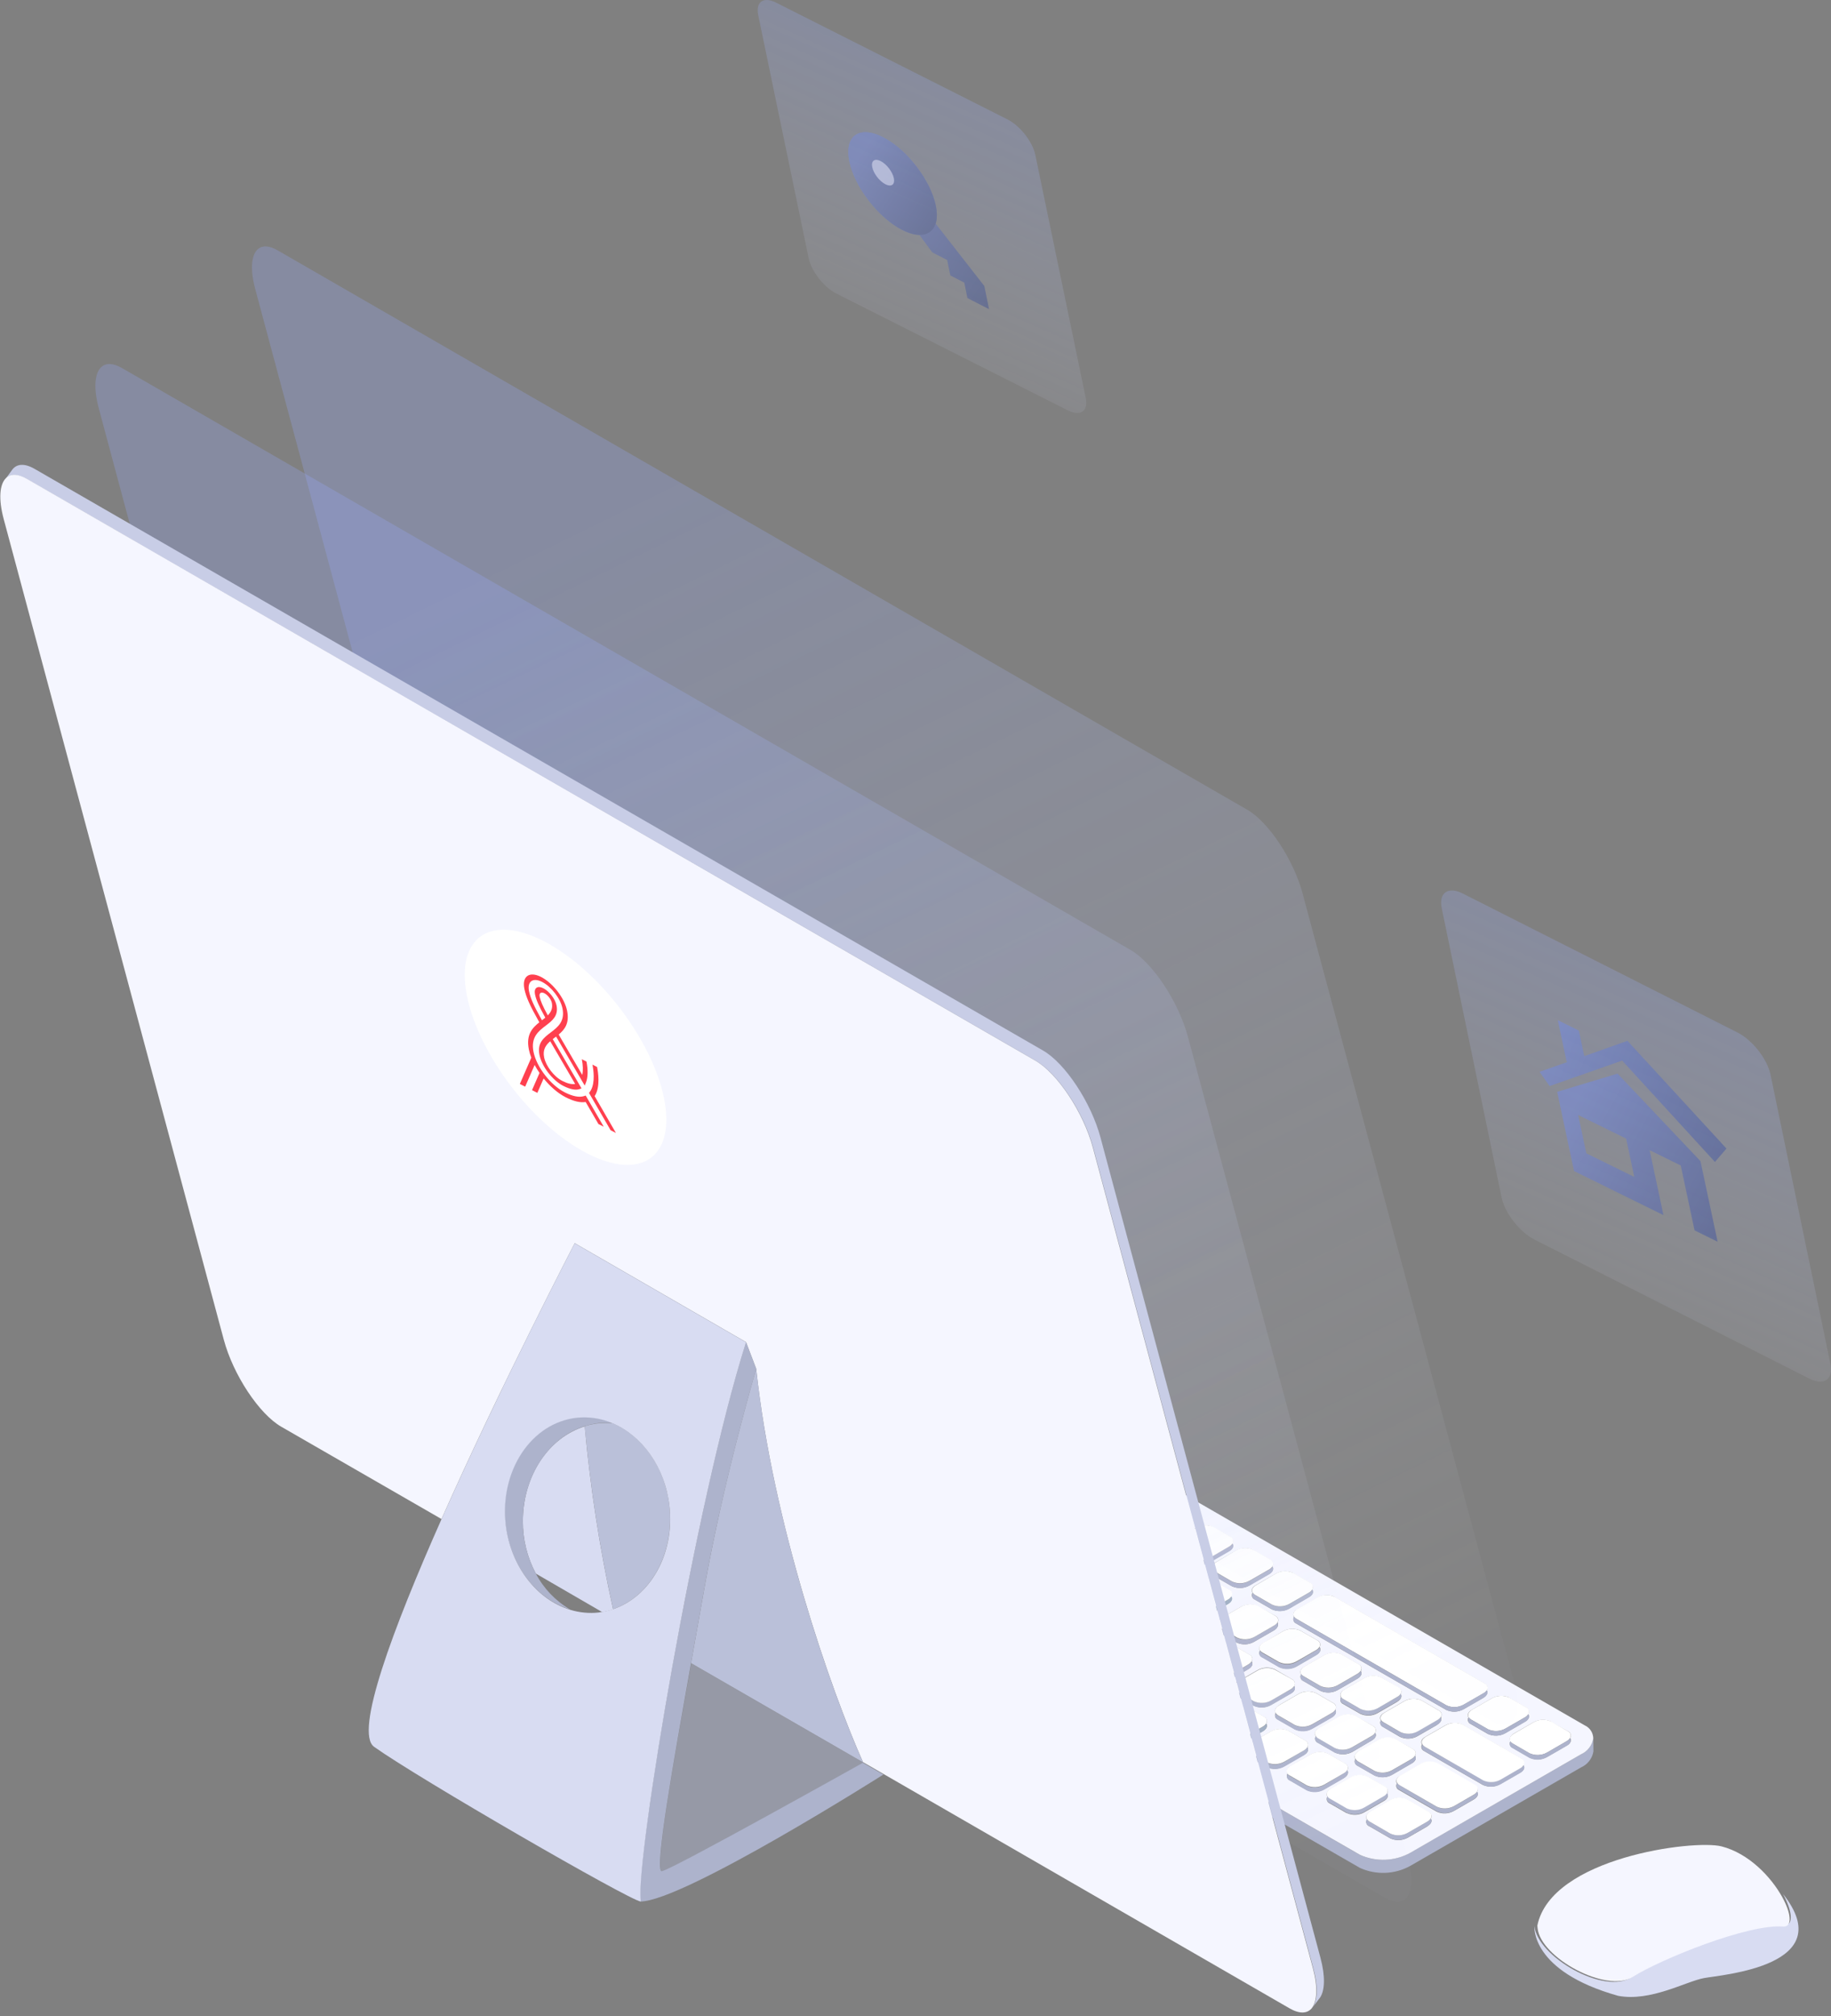 <?xml version="1.0" encoding="UTF-8"?>
<svg width="327px" height="360px" viewBox="0 0 327 360" version="1.1" xmlns="http://www.w3.org/2000/svg" xmlns:xlink="http://www.w3.org/1999/xlink">
    <rect x="0" y="0" width="327" height="360" fill="#808080" stroke="none"/>
    <!-- Generator: Sketch 56.2 (81672) - https://sketch.com -->
    <title>illustra-mac</title>
    <desc>Created with Sketch.</desc>
    <defs>
        <linearGradient x1="44.935%" y1="11.831%" x2="81.276%" y2="100%" id="linearGradient-1">
            <stop stop-color="#98ADFF" offset="0%"></stop>
            <stop stop-color="#F5F6FF" stop-opacity="0.1" offset="100%"></stop>
        </linearGradient>
        <linearGradient x1="44.935%" y1="11.831%" x2="81.273%" y2="100%" id="linearGradient-2">
            <stop stop-color="#98ADFF" offset="0%"></stop>
            <stop stop-color="#F5F6FF" stop-opacity="0.1" offset="100%"></stop>
        </linearGradient>
        <linearGradient x1="45.643%" y1="11.831%" x2="76.905%" y2="100%" id="linearGradient-3">
            <stop stop-color="#98ADFF" offset="0%"></stop>
            <stop stop-color="#F5F6FF" stop-opacity="0.1" offset="100%"></stop>
        </linearGradient>
        <linearGradient x1="-56.52%" y1="85.197%" x2="100%" y2="38.307%" id="linearGradient-4">
            <stop stop-color="#172C7D" offset="0%"></stop>
            <stop stop-color="#6D8AFC" offset="100%"></stop>
        </linearGradient>
        <linearGradient x1="-47.028%" y1="111.218%" x2="95.545%" y2="29.662%" id="linearGradient-5">
            <stop stop-color="#172C7D" offset="0%"></stop>
            <stop stop-color="#6D8AFC" offset="100%"></stop>
        </linearGradient>
        <linearGradient x1="45.623%" y1="11.831%" x2="77.03%" y2="100%" id="linearGradient-6">
            <stop stop-color="#98ADFF" offset="0%"></stop>
            <stop stop-color="#F5F6FF" stop-opacity="0.1" offset="100%"></stop>
        </linearGradient>
        <linearGradient x1="-17.383%" y1="111.218%" x2="81.629%" y2="29.662%" id="linearGradient-7">
            <stop stop-color="#172C7D" offset="0%"></stop>
            <stop stop-color="#6D8AFC" offset="100%"></stop>
        </linearGradient>
        <linearGradient x1="-29.184%" y1="111.218%" x2="87.169%" y2="29.662%" id="linearGradient-8">
            <stop stop-color="#172C7D" offset="0%"></stop>
            <stop stop-color="#6D8AFC" offset="100%"></stop>
        </linearGradient>
    </defs>
    <g id="Layout" stroke="none" stroke-width="1" fill="none" fill-rule="evenodd">
        <g id="lp-direito-imobiliario" transform="translate(-327, -3214)">
            <g id="illustra-mac" transform="translate(490.5, 3394) scale(-1, 1) translate(-490.5, -3394) translate(327, 3214)">
                <g id="Group-67" transform="translate(101.322, 300.113) scale(-1, 1) translate(-101.322, -300.113) translate(42.322, 264.113)" fill-rule="nonzero">
                    <path d="M117.867,46.267 L117.867,46.267 C117.67,47.528 116.847,48.604 115.68,49.124 L85.165,66.707 C82.397,68.237 79.07,68.374 76.185,67.078 L1.526,24.028 C0.705,23.633 0.133,22.856 -1.70530257e-13,21.954 L-1.70530257e-13,21.954 L-1.70530257e-13,24.125 L-1.70530257e-13,24.125 C0.065,25.096 0.656,25.954 1.54,26.364 L76.212,69.413 C79.097,70.709 82.425,70.572 85.192,69.042 L115.708,51.446 C116.873,50.923 117.695,49.849 117.894,48.589 L117.894,48.589 L117.867,46.267 Z" id="Path" fill="#ADB3CC"></path>
                    <path d="M1.526,24.028 L76.212,67.078 C79.097,68.374 82.425,68.237 85.192,66.707 L115.68,49.124 C116.843,48.607 117.665,47.537 117.867,46.281 C117.849,45.27 117.249,44.361 116.326,43.946 L41.668,0.883 C38.783,-0.413 35.456,-0.276 32.688,1.254 L2.173,18.905 C0.903,19.426 0.053,20.639 -7.38964445e-13,22.009 C0.15,22.89 0.719,23.643 1.526,24.028 Z M33.843,26.995 L30.831,25.251 C30.605,25.158 30.43,24.971 30.354,24.738 C30.277,24.506 30.306,24.252 30.433,24.042 C30.144,23.603 30.364,23.039 31.052,22.669 L34.572,20.649 C35.522,20.125 36.664,20.079 37.652,20.526 L40.692,22.27 C40.914,22.364 41.086,22.549 41.162,22.778 C41.238,23.006 41.212,23.257 41.09,23.465 C41.379,23.919 41.173,24.482 40.471,24.839 L36.965,26.858 C36.005,27.396 34.846,27.447 33.843,26.995 L33.843,26.995 Z M44.652,42.792 L41.627,41.034 C41.398,40.947 41.221,40.763 41.141,40.533 C41.061,40.302 41.088,40.048 41.214,39.839 C40.925,39.399 41.145,38.822 41.847,38.465 L45.353,36.446 C46.301,35.915 47.446,35.869 48.434,36.322 L51.473,38.067 C51.699,38.157 51.873,38.341 51.95,38.572 C52.027,38.802 51.998,39.055 51.872,39.262 C52.174,39.715 51.954,40.278 51.253,40.636 L47.746,42.668 C46.792,43.193 45.646,43.239 44.652,42.792 L44.652,42.792 Z M60.797,27.023 L57.276,29.042 C56.331,29.578 55.185,29.629 54.196,29.18 L51.157,27.421 C50.931,27.331 50.756,27.147 50.679,26.916 C50.602,26.686 50.631,26.433 50.758,26.226 C50.469,25.773 50.675,25.21 51.377,24.853 L54.883,22.833 C55.834,22.298 56.983,22.247 57.978,22.696 L61.085,24.399 C61.311,24.489 61.486,24.674 61.563,24.904 C61.64,25.135 61.611,25.387 61.484,25.594 C61.704,26.061 61.484,26.625 60.797,27.023 Z M68.374,31.391 L64.867,33.424 C63.913,33.949 62.766,33.995 61.773,33.548 L58.734,31.789 C58.508,31.7 58.333,31.515 58.257,31.284 C58.18,31.054 58.208,30.802 58.335,30.594 C58.046,30.155 58.266,29.592 58.968,29.221 L62.461,27.147 C63.41,26.622 64.552,26.576 65.541,27.023 L68.58,28.767 C68.806,28.857 68.981,29.042 69.057,29.272 C69.134,29.503 69.106,29.755 68.979,29.963 C69.336,30.43 69.075,30.993 68.374,31.391 L68.374,31.391 Z M75.717,35.636 L72.211,37.655 C71.263,38.184 70.121,38.235 69.13,37.792 L66.091,36.034 C65.865,35.944 65.691,35.759 65.614,35.529 C65.537,35.299 65.566,35.046 65.692,34.839 C65.39,34.386 65.61,33.822 66.311,33.465 L69.818,31.446 C70.768,30.91 71.918,30.859 72.912,31.309 L75.951,33.067 C76.177,33.157 76.352,33.342 76.428,33.572 C76.505,33.802 76.477,34.055 76.35,34.262 C76.639,34.66 76.419,35.237 75.717,35.636 Z M82.841,39.756 L79.334,41.776 C78.386,42.307 77.241,42.353 76.254,41.899 L73.214,40.155 C72.985,40.069 72.807,39.884 72.73,39.652 C72.652,39.42 72.684,39.166 72.816,38.96 C72.513,38.506 72.733,37.943 73.435,37.586 L76.941,35.553 C77.891,35.029 79.033,34.983 80.022,35.43 L83.061,37.188 C83.287,37.278 83.461,37.462 83.538,37.693 C83.615,37.923 83.586,38.176 83.46,38.383 C83.762,38.767 83.542,39.331 82.841,39.743 L82.841,39.756 Z M89.964,43.877 L86.457,45.896 C85.503,46.421 84.357,46.467 83.363,46.02 L80.338,44.248 C80.115,44.155 79.944,43.97 79.868,43.741 C79.791,43.512 79.817,43.261 79.939,43.053 C79.65,42.6 79.857,42.037 80.558,41.679 L84.065,39.647 C85.032,39.099 86.203,39.048 87.214,39.509 L90.253,41.267 C90.479,41.357 90.653,41.542 90.73,41.772 C90.807,42.003 90.778,42.255 90.652,42.462 C90.872,42.875 90.666,43.438 89.964,43.85 L89.964,43.877 Z M75.992,48.589 L79.513,46.57 C80.463,46.045 81.604,45.999 82.593,46.446 L85.632,48.19 C85.855,48.284 86.026,48.469 86.103,48.698 C86.179,48.927 86.153,49.177 86.031,49.385 C86.32,49.839 86.114,50.402 85.412,50.759 L81.906,52.792 C80.951,53.317 79.805,53.363 78.811,52.916 L75.772,51.171 C75.546,51.078 75.371,50.891 75.295,50.658 C75.218,50.426 75.247,50.172 75.374,49.962 C75.085,49.537 75.305,48.973 75.992,48.561 L75.992,48.589 Z M68.883,44.468 L72.389,42.449 C73.339,41.924 74.481,41.878 75.47,42.325 L78.509,44.07 C78.736,44.163 78.91,44.35 78.987,44.582 C79.063,44.815 79.035,45.069 78.908,45.278 C79.21,45.718 78.99,46.281 78.289,46.652 L74.837,48.699 C73.887,49.223 72.746,49.269 71.757,48.822 L68.718,47.078 C68.488,46.992 68.31,46.807 68.233,46.575 C68.156,46.343 68.187,46.089 68.319,45.883 C67.961,45.429 68.181,44.866 68.883,44.454 L68.883,44.468 Z M61.759,40.347 L65.266,38.314 C66.221,37.789 67.367,37.744 68.36,38.19 L71.399,39.949 C71.625,40.039 71.8,40.223 71.877,40.454 C71.953,40.684 71.925,40.937 71.798,41.144 C72.087,41.583 71.798,42.146 71.179,42.517 L67.659,44.537 C66.709,45.061 65.567,45.107 64.578,44.66 L61.539,42.916 C61.313,42.826 61.139,42.641 61.062,42.411 C60.985,42.18 61.014,41.928 61.14,41.721 C60.852,41.322 61.085,40.759 61.759,40.361 L61.759,40.347 Z M54.416,36.103 L57.923,34.083 C58.87,33.554 60.012,33.503 61.003,33.946 L64.042,35.704 C64.268,35.794 64.443,35.979 64.519,36.209 C64.596,36.44 64.568,36.692 64.441,36.899 C64.743,37.353 64.523,37.916 63.822,38.273 L60.315,40.292 C59.365,40.828 58.216,40.879 57.221,40.429 L54.196,38.671 C53.968,38.584 53.79,38.401 53.71,38.17 C53.63,37.939 53.657,37.685 53.783,37.476 C53.494,37.092 53.714,36.515 54.416,36.116 L54.416,36.103 Z M53.426,29.578 L56.465,31.336 C56.691,31.426 56.865,31.611 56.942,31.841 C57.019,32.071 56.99,32.324 56.864,32.531 C57.152,32.971 56.946,33.534 56.245,33.905 L52.738,35.924 C51.785,36.455 50.636,36.501 49.644,36.048 L46.605,34.303 C46.379,34.213 46.204,34.028 46.127,33.798 C46.051,33.568 46.079,33.315 46.206,33.108 C45.917,32.655 46.123,32.092 46.825,31.734 L50.332,29.702 C51.288,29.181 52.434,29.14 53.426,29.592 L53.426,29.578 Z M52.243,47.146 L49.204,45.402 C48.978,45.312 48.803,45.127 48.727,44.897 C48.65,44.667 48.678,44.414 48.805,44.207 C48.503,43.754 48.723,43.19 49.424,42.833 L52.931,40.814 C53.885,40.289 55.031,40.243 56.025,40.69 L59.05,42.435 C59.278,42.522 59.456,42.706 59.536,42.936 C59.615,43.167 59.589,43.421 59.463,43.63 C59.751,44.083 59.531,44.646 58.83,45.004 L55.323,47.023 C54.376,47.552 53.234,47.603 52.243,47.16 L52.243,47.146 Z M59.586,51.391 L56.547,49.633 C56.322,49.543 56.147,49.358 56.07,49.128 C55.993,48.897 56.022,48.645 56.149,48.438 C55.86,47.998 56.08,47.421 56.767,47.064 L60.288,45.045 C61.235,44.516 62.377,44.465 63.368,44.907 L66.407,46.666 C66.633,46.756 66.808,46.94 66.885,47.171 C66.962,47.401 66.933,47.654 66.806,47.861 C67.095,48.314 66.889,48.877 66.187,49.234 L62.681,51.254 C61.732,51.794 60.583,51.85 59.586,51.405 L59.586,51.391 Z M66.71,55.512 L63.671,53.754 C63.445,53.664 63.27,53.479 63.193,53.249 C63.117,53.018 63.145,52.766 63.272,52.559 C62.983,52.105 63.189,51.542 63.891,51.185 L67.397,49.166 C68.348,48.63 69.497,48.579 70.492,49.028 L73.531,50.787 C73.757,50.876 73.931,51.061 74.008,51.292 C74.085,51.522 74.056,51.774 73.93,51.982 C74.218,52.421 73.998,52.998 73.297,53.355 L69.79,55.374 C68.845,55.91 67.7,55.961 66.71,55.512 L66.71,55.512 Z M73.833,59.633 L70.794,57.888 C70.565,57.802 70.387,57.618 70.309,57.386 C70.232,57.154 70.264,56.899 70.395,56.693 C70.093,56.24 70.313,55.677 71.014,55.319 L74.521,53.287 C75.471,52.762 76.613,52.716 77.601,53.163 L80.64,54.921 C80.866,55.011 81.041,55.196 81.118,55.426 C81.195,55.656 81.166,55.909 81.039,56.116 C81.342,56.556 81.122,57.133 80.42,57.49 L76.914,59.509 C75.961,60.031 74.816,60.067 73.833,59.605 L73.833,59.633 Z M88.231,61.995 L84.725,64.015 C83.77,64.539 82.624,64.585 81.631,64.138 L77.835,61.954 C77.609,61.864 77.435,61.679 77.358,61.449 C77.281,61.219 77.31,60.966 77.436,60.759 C77.148,60.306 77.368,59.743 78.055,59.385 L81.576,57.352 C82.525,56.828 83.667,56.782 84.656,57.229 L88.451,59.427 C88.677,59.517 88.852,59.701 88.929,59.932 C89.006,60.162 88.977,60.414 88.85,60.622 C89.153,60.993 88.933,61.556 88.231,61.968 L88.231,61.995 Z M96.483,57.215 L92.976,59.234 C92.023,59.766 90.874,59.812 89.882,59.358 L83.198,55.512 C82.972,55.422 82.798,55.237 82.721,55.007 C82.644,54.776 82.673,54.524 82.799,54.317 C82.511,53.863 82.717,53.3 83.418,52.943 L86.925,50.91 C87.88,50.385 89.026,50.34 90.019,50.787 L96.703,54.646 C96.928,54.736 97.103,54.921 97.18,55.151 C97.257,55.382 97.228,55.634 97.101,55.841 C97.431,56.212 97.225,56.776 96.524,57.188 L96.483,57.215 Z M104.734,52.435 L101.227,54.454 C100.279,54.983 99.137,55.034 98.146,54.591 L87.681,48.548 C87.456,48.458 87.281,48.273 87.204,48.043 C87.127,47.812 87.156,47.56 87.283,47.353 C86.994,46.913 87.2,46.35 87.901,45.979 L91.408,43.96 C92.363,43.435 93.509,43.389 94.502,43.836 L104.954,49.866 C105.183,49.952 105.361,50.137 105.438,50.369 C105.516,50.601 105.484,50.855 105.352,51.061 C105.724,51.432 105.504,52.009 104.802,52.407 L104.734,52.435 Z M110.234,43.287 L113.342,45.004 C113.568,45.094 113.743,45.278 113.82,45.509 C113.896,45.739 113.868,45.991 113.741,46.199 C114.03,46.638 113.824,47.215 113.122,47.572 L109.615,49.592 C108.665,50.127 107.516,50.178 106.521,49.729 L103.482,47.971 C103.256,47.881 103.082,47.696 103.005,47.466 C102.928,47.235 102.957,46.983 103.083,46.776 C102.795,46.322 103.083,45.759 103.702,45.402 L107.223,43.383 C108.163,42.861 109.296,42.815 110.276,43.259 L110.234,43.287 Z M102.808,39.015 L105.847,40.759 C106.073,40.849 106.248,41.034 106.325,41.264 C106.402,41.494 106.373,41.747 106.246,41.954 C106.549,42.407 106.329,42.971 105.627,43.328 L102.121,45.361 C101.171,45.885 100.029,45.931 99.04,45.484 L96.001,43.726 C95.773,43.639 95.595,43.456 95.515,43.225 C95.436,42.994 95.463,42.74 95.589,42.531 C95.3,42.092 95.52,41.528 96.221,41.157 L99.728,39.138 C100.684,38.591 101.845,38.535 102.85,38.987 L102.808,39.015 Z M71.606,21.007 L98.422,36.487 C98.65,36.574 98.828,36.758 98.907,36.988 C98.987,37.219 98.96,37.473 98.834,37.682 C99.123,38.122 98.834,38.685 98.201,39.056 L94.695,41.075 C93.745,41.6 92.603,41.645 91.614,41.199 L64.826,25.773 C64.6,25.683 64.425,25.498 64.349,25.268 C64.272,25.038 64.301,24.785 64.427,24.578 C64.138,24.138 64.345,23.561 65.046,23.204 L68.553,21.185 C69.495,20.636 70.64,20.559 71.647,20.979 L71.606,21.007 Z M64.221,16.762 L67.26,18.507 C67.489,18.592 67.667,18.777 67.745,19.009 C67.822,19.241 67.791,19.495 67.659,19.702 C67.961,20.155 67.741,20.718 67.04,21.075 L63.533,23.108 C62.584,23.633 61.442,23.679 60.453,23.232 L57.414,21.487 C57.187,21.394 57.013,21.207 56.936,20.975 C56.859,20.742 56.888,20.488 57.015,20.278 C56.712,19.839 56.932,19.276 57.634,18.905 L61.14,16.886 C62.097,16.338 63.257,16.282 64.262,16.735 L64.221,16.762 Z M57.111,12.641 L60.15,14.386 C60.377,14.479 60.551,14.666 60.628,14.898 C60.705,15.131 60.676,15.385 60.549,15.594 C60.838,16.034 60.618,16.597 59.93,16.968 L56.41,18.987 C55.46,19.512 54.318,19.558 53.329,19.111 L50.29,17.366 C50.068,17.273 49.896,17.088 49.82,16.859 C49.744,16.63 49.77,16.38 49.891,16.171 C49.603,15.718 49.809,15.155 50.51,14.798 L54.017,12.779 C54.978,12.231 56.143,12.175 57.152,12.627 L57.111,12.641 Z M43.359,10.691 L46.866,8.658 C47.816,8.133 48.958,8.087 49.946,8.534 L52.986,10.292 C53.211,10.382 53.386,10.567 53.463,10.797 C53.54,11.028 53.511,11.28 53.384,11.487 C53.673,11.927 53.467,12.49 52.766,12.861 L49.259,14.88 C48.304,15.405 47.158,15.451 46.165,15.004 L43.208,13.287 C42.982,13.197 42.808,13.012 42.731,12.782 C42.654,12.551 42.683,12.299 42.809,12.092 C42.521,11.638 42.741,11.075 43.442,10.663 L43.359,10.691 Z M43.139,20.114 L46.646,18.094 C47.596,17.57 48.738,17.524 49.726,17.971 L52.766,19.715 C52.995,19.801 53.173,19.986 53.25,20.218 C53.328,20.45 53.296,20.704 53.164,20.91 C53.467,21.364 53.247,21.927 52.546,22.284 L49.121,24.399 C48.172,24.924 47.03,24.97 46.041,24.523 L43.002,22.778 C42.775,22.685 42.601,22.498 42.524,22.266 C42.447,22.033 42.476,21.779 42.603,21.57 C42.3,21.075 42.521,20.512 43.208,20.1 L43.139,20.114 Z M45.12,24.866 L48.159,26.625 C48.385,26.714 48.559,26.899 48.636,27.13 C48.713,27.36 48.684,27.612 48.558,27.82 C48.86,28.259 48.64,28.822 47.939,29.193 L44.583,31.267 C43.634,31.792 42.492,31.838 41.503,31.391 L38.464,29.647 C38.235,29.561 38.056,29.376 37.979,29.144 C37.902,28.912 37.933,28.658 38.065,28.452 C37.762,27.998 37.982,27.435 38.684,27.078 L42.19,25.045 C43.111,24.521 44.222,24.45 45.202,24.853 L45.12,24.866 Z M24.492,9.331 L27.999,7.312 C28.953,6.787 30.099,6.741 31.093,7.188 L41.544,13.218 C41.773,13.304 41.951,13.489 42.029,13.721 C42.106,13.953 42.075,14.207 41.943,14.413 C42.245,14.866 42.025,15.43 41.324,15.787 L37.817,17.806 C36.872,18.341 35.727,18.393 34.737,17.943 L24.272,11.899 C24.046,11.81 23.871,11.625 23.795,11.394 C23.718,11.164 23.746,10.912 23.873,10.704 C23.612,10.292 23.818,9.729 24.519,9.29 L24.492,9.331 Z M16.241,14.111 L19.761,12.092 C20.711,11.567 21.853,11.521 22.842,11.968 L32.468,17.463 C32.694,17.552 32.868,17.737 32.945,17.968 C33.022,18.198 32.993,18.45 32.867,18.658 C33.156,19.111 32.949,19.674 32.248,20.031 L28.741,22.05 C27.791,22.586 26.641,22.637 25.647,22.188 L16.021,16.693 C15.795,16.603 15.62,16.419 15.544,16.188 C15.467,15.958 15.495,15.706 15.622,15.498 C15.319,15.072 15.54,14.509 16.227,14.097 L16.241,14.111 Z" id="Shape" fill="#F5F6FF"></path>
                    <path d="M64.427,24.55 C64.529,24.704 64.666,24.831 64.826,24.921 L91.656,40.388 C92.645,40.837 93.79,40.786 94.736,40.251 L98.243,38.232 C98.501,38.099 98.719,37.9 98.875,37.655 C99.001,37.446 99.028,37.192 98.948,36.961 C98.869,36.73 98.691,36.547 98.463,36.46 L71.647,20.979 C70.651,20.538 69.506,20.589 68.553,21.116 L65.046,23.136 C64.345,23.534 64.138,24.111 64.427,24.55 Z" id="Path" fill="#FFFFFF"></path>
                    <path d="M103.056,46.831 C103.158,46.98 103.295,47.102 103.455,47.188 L106.494,48.946 C107.487,49.393 108.633,49.347 109.588,48.822 L113.095,46.789 C113.347,46.653 113.56,46.454 113.713,46.212 C113.847,46.008 113.882,45.755 113.811,45.521 C113.739,45.288 113.567,45.098 113.342,45.004 L110.303,43.245 C109.313,42.796 108.168,42.847 107.223,43.383 L103.716,45.416 C102.987,45.814 102.767,46.377 103.056,46.831 Z" id="Path" fill="#FFFFFF"></path>
                    <path d="M95.63,42.545 C95.737,42.698 95.878,42.825 96.042,42.916 L99.082,44.66 C100.07,45.107 101.212,45.061 102.162,44.537 L105.669,42.517 C105.925,42.38 106.138,42.176 106.288,41.927 C106.414,41.719 106.443,41.467 106.366,41.237 C106.289,41.006 106.115,40.822 105.889,40.732 L102.85,38.987 C101.861,38.54 100.719,38.586 99.769,39.111 L96.262,41.13 C95.561,41.542 95.341,42.105 95.63,42.545 Z" id="Path" fill="#FFFFFF"></path>
                    <path d="M98.215,38.232 L94.709,40.251 C93.763,40.786 92.618,40.837 91.628,40.388 L64.798,24.921 C64.638,24.831 64.501,24.704 64.4,24.55 C64.273,24.758 64.244,25.01 64.321,25.241 C64.398,25.471 64.573,25.656 64.798,25.745 L91.628,41.212 C92.617,41.659 93.759,41.613 94.709,41.089 L98.215,39.07 C98.917,38.658 99.137,38.094 98.848,37.696 C98.687,37.926 98.469,38.11 98.215,38.232 Z" id="Path" fill="#ADB3CC"></path>
                    <path d="M113.095,46.789 L109.588,48.822 C108.633,49.347 107.487,49.393 106.494,48.946 L103.455,47.188 C103.295,47.102 103.158,46.98 103.056,46.831 C102.929,47.038 102.9,47.29 102.977,47.521 C103.054,47.751 103.229,47.936 103.455,48.026 L106.494,49.784 C107.488,50.233 108.637,50.182 109.588,49.646 L113.095,47.627 C113.796,47.229 114.002,46.652 113.713,46.254 C113.554,46.48 113.342,46.664 113.095,46.789 L113.095,46.789 Z" id="Path" fill="#ADB3CC"></path>
                    <path d="M105.669,42.517 L102.162,44.537 C101.212,45.061 100.07,45.107 99.082,44.66 L96.042,42.916 C95.878,42.825 95.737,42.698 95.63,42.545 C95.504,42.754 95.477,43.008 95.557,43.239 C95.636,43.469 95.814,43.653 96.042,43.74 L99.082,45.498 C100.07,45.945 101.212,45.899 102.162,45.375 L105.669,43.342 C106.37,42.943 106.59,42.38 106.288,41.968 C106.133,42.202 105.919,42.391 105.669,42.517 Z" id="Path" fill="#ADB3CC"></path>
                    <path d="M89.964,43.012 L86.457,45.004 C85.506,45.537 84.358,45.588 83.363,45.141 L80.338,43.41 C80.184,43.317 80.049,43.196 79.939,43.053 C79.817,43.261 79.791,43.512 79.868,43.741 C79.944,43.97 80.115,44.155 80.338,44.248 L83.377,45.993 C84.371,46.44 85.517,46.394 86.471,45.869 L89.978,43.85 C90.679,43.438 90.886,42.875 90.597,42.476 C90.434,42.704 90.216,42.889 89.964,43.012 Z" id="Path" fill="#ADB3CC"></path>
                    <path d="M82.841,38.905 L79.334,40.883 C78.384,41.407 77.242,41.453 76.254,41.006 L73.214,39.248 C73.05,39.171 72.911,39.046 72.816,38.891 C72.684,39.097 72.652,39.352 72.73,39.584 C72.807,39.816 72.985,40 73.214,40.086 L76.254,41.831 C77.241,42.284 78.386,42.238 79.334,41.707 L82.841,39.688 C83.542,39.276 83.762,38.712 83.46,38.314 C83.312,38.564 83.097,38.768 82.841,38.905 L82.841,38.905 Z" id="Path" fill="#ADB3CC"></path>
                    <path d="M75.717,34.798 L72.211,36.831 C71.261,37.355 70.119,37.401 69.13,36.954 L66.091,35.196 C65.929,35.115 65.791,34.991 65.692,34.839 C65.566,35.046 65.537,35.299 65.614,35.529 C65.691,35.759 65.865,35.944 66.091,36.034 L69.13,37.792 C70.121,38.235 71.263,38.184 72.211,37.655 L75.717,35.636 C76.419,35.237 76.639,34.66 76.35,34.262 C76.189,34.492 75.971,34.676 75.717,34.798 Z" id="Path" fill="#ADB3CC"></path>
                    <path d="M67.081,20.278 L63.574,22.298 C62.627,22.829 61.482,22.875 60.494,22.421 L57.455,20.677 C57.295,20.586 57.158,20.459 57.056,20.306 C56.929,20.515 56.9,20.77 56.977,21.002 C57.054,21.234 57.228,21.422 57.455,21.515 L60.494,23.259 C61.483,23.706 62.625,23.66 63.574,23.136 L67.081,21.103 C67.783,20.704 68.003,20.141 67.7,19.729 C67.549,19.966 67.335,20.156 67.081,20.278 L67.081,20.278 Z" id="Path" fill="#ADB3CC"></path>
                    <path d="M59.972,16.158 L56.451,18.177 C55.505,18.712 54.36,18.763 53.371,18.314 L50.332,16.556 C50.175,16.466 50.039,16.344 49.933,16.199 C49.811,16.407 49.785,16.658 49.861,16.887 C49.938,17.115 50.109,17.3 50.332,17.394 L53.371,19.138 C54.359,19.585 55.501,19.539 56.451,19.015 L59.972,16.996 C60.659,16.583 60.879,16.02 60.59,15.622 C60.431,15.848 60.219,16.032 59.972,16.158 Z" id="Path" fill="#ADB3CC"></path>
                    <path d="M52.834,12.037 L49.328,14.056 C48.377,14.592 47.228,14.643 46.233,14.193 L43.208,12.449 C43.051,12.359 42.916,12.238 42.809,12.092 C42.683,12.299 42.654,12.551 42.731,12.782 C42.808,13.012 42.982,13.197 43.208,13.287 L46.247,15.031 C47.241,15.478 48.387,15.432 49.341,14.908 L52.848,12.888 C53.549,12.476 53.756,11.913 53.467,11.515 C53.306,11.741 53.088,11.921 52.834,12.037 Z" id="Path" fill="#ADB3CC"></path>
                    <path d="M68.374,30.567 L64.867,32.641 C63.913,33.166 62.766,33.212 61.773,32.765 L58.734,31.02 C58.577,30.924 58.442,30.798 58.335,30.649 C58.208,30.857 58.18,31.109 58.257,31.339 C58.333,31.57 58.508,31.754 58.734,31.844 L61.773,33.603 C62.766,34.05 63.913,34.004 64.867,33.479 L68.374,31.446 C69.075,31.048 69.281,30.484 68.993,30.072 C68.831,30.286 68.618,30.456 68.374,30.567 L68.374,30.567 Z" id="Path" fill="#ADB3CC"></path>
                    <path d="M60.797,26.185 L57.276,28.218 C56.326,28.743 55.185,28.788 54.196,28.342 L51.157,26.597 C50.996,26.507 50.86,26.38 50.758,26.226 C50.631,26.433 50.602,26.686 50.679,26.916 C50.756,27.147 50.931,27.331 51.157,27.421 L54.196,29.18 C55.185,29.629 56.331,29.578 57.276,29.042 L60.797,27.023 C61.484,26.625 61.704,26.061 61.415,25.649 C61.256,25.876 61.044,26.06 60.797,26.185 Z" id="Path" fill="#ADB3CC"></path>
                    <path d="M52.628,21.487 L49.121,23.506 C48.173,24.038 47.028,24.084 46.041,23.63 L43.002,21.886 C42.838,21.799 42.701,21.671 42.603,21.515 C42.476,21.724 42.447,21.978 42.524,22.211 C42.601,22.443 42.775,22.631 43.002,22.724 L46.041,24.468 C47.03,24.915 48.172,24.869 49.121,24.344 L52.628,22.311 C53.329,21.913 53.549,21.35 53.247,20.938 C53.096,21.175 52.881,21.365 52.628,21.487 L52.628,21.487 Z" id="Path" fill="#9FAEC2"></path>
                    <path d="M75.772,51.185 L78.811,52.929 C79.805,53.376 80.951,53.331 81.906,52.806 L85.412,50.773 C86.114,50.374 86.32,49.811 86.031,49.399 C85.882,49.648 85.668,49.852 85.412,49.99 L81.906,52.009 C80.953,52.54 79.804,52.586 78.811,52.133 L75.772,50.388 C75.616,50.292 75.48,50.166 75.374,50.017 C75.261,50.223 75.241,50.467 75.316,50.689 C75.392,50.91 75.558,51.09 75.772,51.185 L75.772,51.185 Z" id="Path" fill="#ADB3CC"></path>
                    <path d="M68.663,47.078 L71.702,48.822 C72.691,49.269 73.832,49.223 74.782,48.699 L78.289,46.679 C78.99,46.267 79.21,45.704 78.908,45.306 C78.758,45.551 78.544,45.75 78.289,45.883 L74.837,47.861 C73.892,48.396 72.746,48.447 71.757,47.998 L68.718,46.24 C68.558,46.154 68.422,46.032 68.319,45.883 C68.184,46.082 68.145,46.33 68.211,46.561 C68.278,46.791 68.443,46.981 68.663,47.078 Z" id="Path" fill="#ADB3CC"></path>
                    <path d="M61.539,42.971 L64.578,44.715 C65.567,45.162 66.709,45.116 67.659,44.592 L71.179,42.572 C71.867,42.16 72.087,41.597 71.798,41.199 C71.644,41.44 71.431,41.639 71.179,41.776 L67.659,43.795 C66.713,44.33 65.568,44.381 64.578,43.932 L61.539,42.174 C61.38,42.088 61.243,41.966 61.14,41.817 C61.029,42.021 61.008,42.262 61.084,42.482 C61.16,42.702 61.325,42.879 61.539,42.971 L61.539,42.971 Z" id="Path" fill="#ADB3CC"></path>
                    <path d="M54.21,38.726 L57.235,40.484 C58.229,40.934 59.379,40.883 60.329,40.347 L63.836,38.328 C64.537,37.929 64.757,37.366 64.455,36.954 C64.301,37.2 64.089,37.403 63.836,37.545 L60.315,39.509 C59.361,40.034 58.215,40.08 57.221,39.633 L54.196,37.888 C54.032,37.798 53.89,37.671 53.783,37.517 C53.653,37.729 53.625,37.989 53.708,38.223 C53.79,38.458 53.975,38.643 54.21,38.726 Z" id="Path" fill="#ADB3CC"></path>
                    <path d="M56.245,33.122 L52.738,35.155 C51.784,35.68 50.637,35.725 49.644,35.278 L46.605,33.52 C46.445,33.435 46.308,33.312 46.206,33.163 C46.079,33.37 46.051,33.623 46.127,33.853 C46.204,34.083 46.379,34.268 46.605,34.358 L49.644,36.103 C50.636,36.556 51.785,36.51 52.738,35.979 L56.245,33.96 C56.946,33.548 57.152,32.984 56.864,32.586 C56.704,32.813 56.492,32.997 56.245,33.122 L56.245,33.122 Z" id="Path" fill="#ADB3CC"></path>
                    <path d="M48.021,28.383 L44.583,30.416 C43.634,30.94 42.492,30.986 41.503,30.539 L38.464,28.781 C38.299,28.704 38.16,28.579 38.065,28.424 C37.933,28.63 37.902,28.885 37.979,29.117 C38.056,29.349 38.235,29.533 38.464,29.619 L41.503,31.364 C42.487,31.819 43.629,31.783 44.583,31.267 L48.09,29.248 C48.791,28.836 49.011,28.273 48.709,27.875 C48.531,28.104 48.293,28.28 48.021,28.383 Z" id="Path" fill="#9FAEC2"></path>
                    <path d="M41.063,23.424 C40.91,23.67 40.697,23.873 40.444,24.015 L36.937,26.034 C35.984,26.561 34.839,26.612 33.843,26.171 L30.831,24.399 C30.675,24.304 30.54,24.177 30.433,24.028 C30.306,24.238 30.277,24.492 30.354,24.725 C30.43,24.957 30.605,25.144 30.831,25.237 L33.871,26.982 C34.864,27.429 36.01,27.383 36.965,26.858 L40.471,24.839 C41.145,24.399 41.352,23.877 41.063,23.424 Z" id="Path" fill="#9FAEC2"></path>
                    <path d="M81.039,55.993 C80.889,56.237 80.675,56.437 80.42,56.569 L76.914,58.602 C75.964,59.127 74.822,59.173 73.833,58.726 L70.794,56.968 C70.629,56.89 70.491,56.766 70.395,56.611 C70.264,56.817 70.232,57.071 70.309,57.303 C70.387,57.535 70.565,57.72 70.794,57.806 L73.833,59.55 C74.821,60.004 75.966,59.958 76.914,59.427 L80.42,57.407 C81.122,57.064 81.342,56.487 81.039,55.993 Z" id="Path" fill="#ADB3CC"></path>
                    <path d="M73.93,51.94 C73.774,52.185 73.555,52.385 73.297,52.517 L69.79,54.619 C68.841,55.143 67.699,55.189 66.71,54.743 L63.671,52.984 C63.508,52.903 63.371,52.78 63.272,52.627 C63.145,52.834 63.117,53.087 63.193,53.317 C63.27,53.548 63.445,53.732 63.671,53.822 L66.71,55.58 C67.7,56.03 68.845,55.979 69.79,55.443 L73.297,53.424 C73.998,52.957 74.218,52.38 73.93,51.94 Z" id="Path" fill="#ADB3CC"></path>
                    <path d="M66.806,47.833 C66.653,48.079 66.44,48.282 66.187,48.424 L62.681,50.498 C61.726,51.023 60.58,51.069 59.586,50.622 L56.547,48.877 C56.391,48.781 56.255,48.655 56.149,48.506 C56.022,48.714 55.993,48.966 56.07,49.196 C56.147,49.427 56.322,49.612 56.547,49.701 L59.586,51.46 C60.581,51.909 61.73,51.858 62.681,51.322 L66.187,49.303 C66.889,48.85 67.095,48.287 66.806,47.833 Z" id="Path" fill="#ADB3CC"></path>
                    <path d="M59.463,43.63 C59.308,43.879 59.089,44.083 58.83,44.221 L55.323,46.24 C54.376,46.769 53.234,46.82 52.243,46.377 L49.204,44.619 C49.047,44.529 48.912,44.407 48.805,44.262 C48.678,44.469 48.65,44.722 48.727,44.952 C48.803,45.182 48.978,45.367 49.204,45.457 L52.243,47.201 C53.232,47.648 54.374,47.602 55.323,47.078 L58.83,45.059 C59.531,44.605 59.71,44.042 59.463,43.63 Z" id="Path" fill="#9FAEC2"></path>
                    <path d="M51.872,39.221 C51.719,39.467 51.506,39.67 51.253,39.811 L47.746,41.831 C46.792,42.355 45.646,42.401 44.652,41.954 L41.627,40.21 C41.463,40.119 41.321,39.992 41.214,39.839 C41.088,40.048 41.061,40.302 41.141,40.533 C41.221,40.763 41.398,40.947 41.627,41.034 L44.652,42.792 C45.646,43.239 46.792,43.193 47.746,42.668 L51.253,40.636 C51.954,40.237 52.174,39.674 51.872,39.221 Z" id="Path" fill="#9FAEC2"></path>
                    <path d="M104.802,51.57 L101.296,53.602 C100.346,54.127 99.204,54.173 98.215,53.726 L87.75,47.751 C87.59,47.66 87.453,47.533 87.351,47.38 C87.225,47.587 87.196,47.84 87.273,48.07 C87.35,48.3 87.524,48.485 87.75,48.575 L98.215,54.619 C99.206,55.061 100.348,55.011 101.296,54.482 L104.802,52.462 C105.504,52.064 105.724,51.487 105.421,51.089 C105.261,51.301 105.048,51.467 104.802,51.57 L104.802,51.57 Z" id="Path" fill="#ADB3CC"></path>
                    <path d="M96.524,56.35 L93.017,58.383 C92.062,58.907 90.916,58.953 89.923,58.506 L83.24,54.619 C83.08,54.533 82.943,54.411 82.841,54.262 C82.714,54.469 82.685,54.722 82.762,54.952 C82.839,55.182 83.014,55.367 83.24,55.457 L89.923,59.303 C90.915,59.757 92.064,59.711 93.017,59.179 L96.524,57.16 C97.225,56.748 97.431,56.185 97.143,55.787 C96.987,56.023 96.774,56.217 96.524,56.35 Z" id="Path" fill="#ADB3CC"></path>
                    <path d="M41.352,14.976 L37.845,17.009 C36.895,17.534 35.753,17.58 34.765,17.133 L24.299,11.103 C24.139,11.012 24.002,10.885 23.901,10.732 C23.774,10.939 23.745,11.192 23.822,11.422 C23.899,11.652 24.074,11.837 24.299,11.927 L34.765,17.971 C35.754,18.42 36.899,18.369 37.845,17.833 L41.352,15.814 C42.053,15.416 42.273,14.853 41.97,14.441 C41.818,14.673 41.604,14.859 41.352,14.976 Z" id="Path" fill="#9FAEC2"></path>
                    <path d="M32.207,19.262 L28.7,21.281 C27.745,21.806 26.599,21.852 25.606,21.405 L15.98,15.91 C15.823,15.815 15.688,15.688 15.581,15.54 C15.454,15.747 15.425,15.999 15.502,16.23 C15.579,16.46 15.754,16.645 15.98,16.735 L25.606,22.229 C26.6,22.678 27.749,22.627 28.7,22.092 L32.207,20.072 C32.908,19.674 33.114,19.111 32.826,18.699 C32.666,18.932 32.454,19.125 32.207,19.262 L32.207,19.262 Z" id="Path" fill="#9FAEC2"></path>
                    <path d="M88.231,61.13 L84.725,63.149 C83.774,63.685 82.625,63.736 81.631,63.286 L77.835,61.089 C77.675,61.003 77.539,60.881 77.436,60.732 C77.31,60.939 77.281,61.191 77.358,61.422 C77.435,61.652 77.609,61.837 77.835,61.927 L81.631,64.111 C82.624,64.558 83.77,64.512 84.725,63.987 L88.231,61.968 C88.933,61.556 89.153,60.993 88.85,60.594 C88.695,60.824 88.481,61.009 88.231,61.13 L88.231,61.13 Z" id="Path" fill="#ADB3CC"></path>
                </g>
                <g id="Group-40" transform="translate(30, 342.875) rotate(5) translate(-30, -342.875) translate(6, 329.375)" fill-rule="nonzero">
                    <path d="M44.781,10.688 L44.781,10.688 C46.141,13.815 46.215,16.353 44.621,16.251 C38.334,15.059 21.667,20.378 16.52,23.147 C11.373,25.916 0.135,18.02 0.049,12.534 L0.049,12.534 C0.049,12.534 -1.446,20.455 13.861,26.236 C19.547,27.825 26.116,24.736 29.4,24.416 C32.685,24.095 53.813,24.377 44.781,10.688 Z" id="Path" fill="#D8DCF2" transform="translate(23.509, 18.688) scale(-1, 1) translate(-23.509, -18.688) "></path>
                    <path d="M17.621,23.1 C22.685,20.451 39.084,15.361 45.27,16.502 C46.838,16.6 46.766,14.172 45.427,11.18 C43.787,7.501 40.218,2.939 35.431,1.259 C30.644,-0.421 4.948,0.584 1.439,12.48 C1.439,12.639 1.439,12.786 1.439,12.946 C1.487,18.231 12.689,25.675 17.621,23.1 Z" id="Path" fill="#F5F6FF" transform="translate(23.939, 12.125) scale(-1, 1) translate(-23.939, -12.125) "></path>
                </g>
                <path d="M79.884,305.353 L76.914,303.622 C75.92,303.175 74.774,303.221 73.82,303.746 L70.313,305.779 C69.612,306.177 69.405,306.74 69.694,307.152 C69.804,307.295 69.939,307.416 70.093,307.509 L73.132,309.268 C74.127,309.715 75.275,309.664 76.226,309.13 L79.733,307.111 C79.985,306.974 80.198,306.776 80.352,306.534 C80.471,306.319 80.487,306.062 80.396,305.834 C80.306,305.605 80.118,305.429 79.884,305.353 L79.884,305.353 Z" id="Path" fill="#FFFFFF" fill-rule="nonzero" transform="translate(75.011, 306.443) scale(-1, 1) translate(-75.011, -306.443) "></path>
                <path d="M87.111,301.246 L84.044,299.501 C83.055,299.055 81.913,299.1 80.964,299.625 L77.485,301.644 C76.783,302.042 76.563,302.606 76.866,303.018 C76.961,303.173 77.1,303.297 77.265,303.375 L80.304,305.133 C81.292,305.58 82.434,305.534 83.384,305.009 L86.891,302.976 C87.146,302.844 87.36,302.644 87.51,302.4 C87.621,302.196 87.642,301.954 87.566,301.734 C87.49,301.515 87.325,301.337 87.111,301.246 Z" id="Path" fill="#FFFFFF" fill-rule="nonzero" transform="translate(82.172, 302.317) scale(-1, 1) translate(-82.172, -302.317) "></path>
                <path d="M94.262,297.139 L91.223,295.38 C90.228,294.931 89.079,294.982 88.128,295.518 L84.622,297.537 C83.92,297.935 83.7,298.499 84.003,298.911 C84.102,299.063 84.239,299.186 84.402,299.268 L87.441,301.026 C88.43,301.473 89.572,301.427 90.521,300.902 L94.028,298.869 C94.286,298.737 94.505,298.537 94.661,298.292 C94.772,298.089 94.793,297.847 94.717,297.627 C94.641,297.408 94.476,297.23 94.262,297.139 Z" id="Path" fill="#FFFFFF" fill-rule="nonzero" transform="translate(89.316, 298.204) scale(-1, 1) translate(-89.316, -298.204) "></path>
                <path d="M92.629,284.391 C92.731,284.545 92.868,284.672 93.028,284.762 L96.067,286.507 C97.055,286.96 98.2,286.914 99.148,286.383 L102.654,284.364 C102.913,284.231 103.128,284.026 103.273,283.773 C103.405,283.567 103.437,283.313 103.359,283.081 C103.282,282.849 103.104,282.664 102.874,282.578 L99.835,280.834 C98.846,280.387 97.705,280.433 96.755,280.957 L93.248,283.018 C92.533,283.402 92.327,283.966 92.629,284.391 Z" id="Path" fill="#FFFFFF" fill-rule="nonzero" transform="translate(97.948, 283.673) scale(-1, 1) translate(-97.948, -283.673) "></path>
                <path d="M99.737,280.271 C99.843,280.416 99.979,280.538 100.136,280.628 L103.175,282.386 C104.164,282.835 105.31,282.784 106.255,282.249 L109.776,280.229 C110.028,280.093 110.24,279.894 110.394,279.652 C110.521,279.443 110.55,279.189 110.473,278.956 C110.397,278.724 110.222,278.537 109.996,278.444 L106.956,276.699 C105.963,276.252 104.817,276.298 103.862,276.823 L100.356,278.897 C99.654,279.295 99.448,279.858 99.737,280.271 Z" id="Path" fill="#FFFFFF" fill-rule="nonzero" transform="translate(105.063, 279.542) scale(-1, 1) translate(-105.063, -279.542) "></path>
                <path d="M107.27,276.562 L110.309,278.32 C111.304,278.769 112.453,278.718 113.404,278.183 L116.897,276.15 C117.151,276.017 117.365,275.818 117.515,275.573 C117.642,275.366 117.671,275.113 117.594,274.883 C117.517,274.652 117.342,274.468 117.117,274.378 L114.146,272.633 C113.157,272.187 112.016,272.232 111.066,272.757 L107.504,274.776 C106.803,275.174 106.583,275.738 106.872,276.15 C106.971,276.315 107.108,276.456 107.27,276.562 Z" id="Path" fill="#FFFFFF" fill-rule="nonzero" transform="translate(112.192, 275.476) scale(-1, 1) translate(-112.192, -275.476) "></path>
                <path d="M101.641,292.894 L98.602,291.15 C97.611,290.694 96.463,290.735 95.508,291.26 L92.001,293.279 C91.3,293.691 91.08,294.254 91.368,294.652 C91.475,294.801 91.611,294.927 91.767,295.023 L94.806,296.768 C95.8,297.215 96.946,297.169 97.9,296.644 L101.407,294.625 C101.663,294.487 101.877,294.283 102.026,294.034 C102.134,293.833 102.154,293.597 102.081,293.381 C102.008,293.165 101.849,292.989 101.641,292.894 Z" id="Path" fill="#FFFFFF" fill-rule="nonzero" transform="translate(96.685, 293.954) scale(-1, 1) translate(-96.685, -293.954) "></path>
                <path d="M109.121,288.512 L106.082,286.754 C105.088,286.305 103.939,286.356 102.988,286.891 L99.481,288.911 C98.78,289.309 98.574,289.872 98.863,290.284 C98.964,290.438 99.101,290.565 99.261,290.655 L102.3,292.4 C103.289,292.846 104.431,292.801 105.381,292.276 L108.901,290.243 C109.153,290.106 109.366,289.908 109.52,289.666 C109.632,289.462 109.653,289.221 109.577,289.001 C109.501,288.781 109.335,288.604 109.121,288.512 Z" id="Path" fill="#FFFFFF" fill-rule="nonzero" transform="translate(104.179, 289.577) scale(-1, 1) translate(-104.179, -289.577) "></path>
                <path d="M107.492,285.999 L110.532,287.743 C111.519,288.196 112.664,288.151 113.612,287.619 L117.119,285.6 C117.378,285.467 117.592,285.262 117.738,285.01 C117.869,284.803 117.901,284.549 117.823,284.317 C117.746,284.085 117.568,283.9 117.339,283.815 L114.3,282.07 C113.311,281.623 112.169,281.669 111.219,282.194 L107.699,284.213 C106.997,284.625 106.777,285.188 107.08,285.586 C107.175,285.76 107.319,285.903 107.492,285.999 L107.492,285.999 Z" id="Path" fill="#FFFFFF" fill-rule="nonzero" transform="translate(112.406, 284.909) scale(-1, 1) translate(-112.406, -284.909) "></path>
                <path d="M74.699,314.46 L77.738,316.204 C78.73,316.658 79.879,316.612 80.832,316.081 L84.339,314.062 C84.595,313.924 84.809,313.72 84.958,313.471 C85.08,313.263 85.106,313.012 85.029,312.783 C84.953,312.554 84.782,312.369 84.559,312.276 L81.52,310.49 C80.531,310.043 79.389,310.089 78.439,310.614 L74.919,312.633 C74.231,313.045 74.011,313.608 74.3,314.007 C74.398,314.185 74.534,314.34 74.699,314.46 Z" id="Path" fill="#FFFFFF" fill-rule="nonzero" transform="translate(79.624, 313.35) scale(-1, 1) translate(-79.624, -313.35) "></path>
                <path d="M81.824,310.353 L84.863,312.111 C85.853,312.56 86.998,312.509 87.944,311.974 L91.451,309.954 C91.705,309.822 91.919,309.622 92.069,309.378 C92.196,309.168 92.225,308.914 92.148,308.682 C92.072,308.449 91.897,308.262 91.671,308.169 L88.631,306.369 C87.643,305.923 86.501,305.968 85.551,306.493 L82.044,308.512 C81.343,308.924 81.123,309.487 81.425,309.886 C81.513,310.075 81.651,310.236 81.824,310.353 Z" id="Path" fill="#FFFFFF" fill-rule="nonzero" transform="translate(86.742, 309.24) scale(-1, 1) translate(-86.742, -309.24) "></path>
                <path d="M88.928,306.246 L91.967,308.004 C92.957,308.453 94.102,308.402 95.048,307.867 L98.568,305.847 C98.82,305.711 99.033,305.512 99.187,305.27 C99.314,305.063 99.342,304.811 99.266,304.58 C99.189,304.35 99.014,304.165 98.788,304.075 L95.749,302.317 C94.756,301.87 93.61,301.916 92.655,302.441 L89.148,304.474 C88.447,304.872 88.241,305.435 88.529,305.847 C88.627,306.011 88.764,306.148 88.928,306.246 Z" id="Path" fill="#FFFFFF" fill-rule="nonzero" transform="translate(93.855, 305.16) scale(-1, 1) translate(-93.855, -305.16) "></path>
                <path d="M96.296,302.015 L99.322,303.759 C100.315,304.206 101.461,304.161 102.416,303.636 L105.923,301.617 C106.175,301.475 106.388,301.272 106.541,301.026 C106.668,300.819 106.697,300.566 106.62,300.336 C106.543,300.106 106.368,299.921 106.143,299.831 L103.09,298.128 C102.099,297.685 100.957,297.736 100.009,298.265 L96.503,300.284 C95.801,300.683 95.581,301.259 95.87,301.658 C95.983,301.808 96.129,301.93 96.296,302.015 L96.296,302.015 Z" id="Path" fill="#FFFFFF" fill-rule="nonzero" transform="translate(101.204, 300.947) scale(-1, 1) translate(-101.204, -300.947) "></path>
                <path d="M104.083,295.861 C103.381,296.26 103.175,296.823 103.464,297.235 C103.566,297.384 103.703,297.507 103.863,297.592 L106.902,299.35 C107.895,299.797 109.041,299.751 109.996,299.227 L113.503,297.194 C113.755,297.057 113.967,296.858 114.121,296.617 C114.248,296.409 114.277,296.157 114.2,295.927 C114.123,295.696 113.948,295.511 113.723,295.422 L110.684,293.663 C109.69,293.216 108.544,293.262 107.589,293.787 L104.083,295.861 Z" id="Path" fill="#FFFFFF" fill-rule="nonzero" transform="translate(108.79, 296.507) scale(-1, 1) translate(-108.79, -296.507) "></path>
                <path d="M111.687,292.537 C111.783,292.692 111.921,292.816 112.086,292.894 L115.125,294.652 C116.114,295.099 117.256,295.053 118.206,294.529 L121.712,292.496 C121.967,292.363 122.181,292.164 122.331,291.919 C122.458,291.712 122.487,291.459 122.41,291.229 C122.333,290.998 122.158,290.814 121.932,290.724 L118.893,288.966 C117.905,288.519 116.763,288.565 115.813,289.089 L112.306,291.122 C111.605,291.521 111.399,292.084 111.687,292.537 Z" id="Path" fill="#FFFFFF" fill-rule="nonzero" transform="translate(117.007, 291.809) scale(-1, 1) translate(-117.007, -291.809) "></path>
                <path d="M119.64,288.512 L122.679,290.271 C123.675,290.711 124.82,290.66 125.773,290.133 L129.28,288.114 C129.533,287.972 129.745,287.769 129.899,287.523 C130.02,287.315 130.046,287.064 129.97,286.836 C129.894,286.607 129.722,286.422 129.5,286.328 L126.461,284.584 C125.472,284.137 124.33,284.183 123.38,284.707 L119.86,286.727 C119.172,287.139 118.952,287.702 119.241,288.1 C119.343,288.264 119.479,288.404 119.64,288.512 Z" id="Path" fill="#FFFFFF" fill-rule="nonzero" transform="translate(124.565, 287.423) scale(-1, 1) translate(-124.565, -287.423) "></path>
                <path d="M79.707,321.136 L82.746,322.894 C83.735,323.341 84.877,323.295 85.826,322.77 L89.333,320.737 C89.588,320.605 89.802,320.405 89.952,320.16 C90.079,319.953 90.107,319.701 90.03,319.47 C89.954,319.24 89.779,319.055 89.553,318.965 L86.5,317.207 C85.511,316.76 84.37,316.806 83.42,317.331 L79.913,319.364 C79.212,319.762 78.992,320.325 79.294,320.737 C79.387,320.91 79.531,321.049 79.707,321.136 L79.707,321.136 Z" id="Path" fill="#FFFFFF" fill-rule="nonzero" transform="translate(84.617, 320.051) scale(-1, 1) translate(-84.617, -320.051) "></path>
                <path d="M86.852,317.029 L89.891,318.787 C90.88,319.234 92.022,319.188 92.971,318.663 L96.478,316.63 C96.736,316.497 96.955,316.298 97.111,316.053 C97.237,315.846 97.266,315.594 97.189,315.363 C97.112,315.133 96.938,314.948 96.712,314.858 L93.673,313.1 C92.678,312.651 91.529,312.702 90.578,313.237 L87.017,315.257 C86.315,315.655 86.109,316.218 86.398,316.63 C86.505,316.806 86.664,316.945 86.852,317.029 Z" id="Path" fill="#FFFFFF" fill-rule="nonzero" transform="translate(91.751, 315.944) scale(-1, 1) translate(-91.751, -315.944) "></path>
                <path d="M93.918,312.935 L96.957,314.68 C97.95,315.127 99.096,315.081 100.051,314.556 L103.558,312.537 C103.81,312.395 104.023,312.192 104.176,311.946 C104.303,311.739 104.332,311.487 104.255,311.256 C104.178,311.026 104.003,310.841 103.778,310.751 L100.739,308.993 C99.748,308.55 98.606,308.601 97.658,309.13 L94.138,311.15 C93.45,311.548 93.23,312.125 93.519,312.523 C93.621,312.687 93.757,312.827 93.918,312.935 Z" id="Path" fill="#FFFFFF" fill-rule="nonzero" transform="translate(98.846, 311.84) scale(-1, 1) translate(-98.846, -311.84) "></path>
                <path d="M101.272,308.691 L104.311,310.449 C105.302,310.891 106.444,310.841 107.392,310.312 L110.898,308.292 C111.158,308.155 111.376,307.951 111.531,307.702 C111.657,307.493 111.684,307.239 111.604,307.008 C111.525,306.777 111.347,306.594 111.119,306.507 L108.093,304.762 C107.1,304.315 105.954,304.361 104.999,304.886 L101.492,306.905 C100.791,307.317 100.571,307.88 100.873,308.279 C100.974,308.444 101.11,308.585 101.272,308.691 L101.272,308.691 Z" id="Path" fill="#FFFFFF" fill-rule="nonzero" transform="translate(106.195, 307.602) scale(-1, 1) translate(-106.195, -307.602) "></path>
                <path d="M108.879,304.323 L111.905,306.067 C112.898,306.514 114.044,306.468 114.999,305.944 L118.506,303.924 C118.758,303.783 118.971,303.579 119.124,303.334 C119.251,303.126 119.28,302.874 119.203,302.644 C119.126,302.413 118.951,302.228 118.726,302.139 L115.686,300.394 C114.699,299.941 113.554,299.987 112.606,300.518 L109.086,302.537 C108.384,302.935 108.164,303.512 108.453,303.911 C108.559,304.081 108.705,304.222 108.879,304.323 Z" id="Path" fill="#FFFFFF" fill-rule="nonzero" transform="translate(113.787, 303.228) scale(-1, 1) translate(-113.787, -303.228) "></path>
                <path d="M55.298,311.864 L65.763,317.894 C66.752,318.341 67.894,318.295 68.844,317.77 L72.351,315.737 C72.608,315.608 72.823,315.408 72.969,315.16 C73.101,314.954 73.133,314.7 73.055,314.468 C72.978,314.236 72.8,314.051 72.571,313.965 L62.119,307.935 C61.126,307.488 59.98,307.534 59.025,308.059 L55.518,310.078 C54.817,310.49 54.611,311.053 54.9,311.452 C54.996,311.62 55.133,311.762 55.298,311.864 Z" id="Path" fill="#FFFFFF" fill-rule="nonzero" transform="translate(63.935, 312.915) scale(-1, 1) translate(-63.935, -312.915) "></path>
                <path d="M63.584,318.732 L70.267,322.592 C71.261,323.039 72.407,322.993 73.361,322.468 L76.868,320.435 C77.12,320.298 77.333,320.1 77.487,319.858 C77.613,319.651 77.642,319.399 77.565,319.168 C77.488,318.938 77.314,318.753 77.088,318.663 L70.405,314.803 C69.411,314.356 68.265,314.402 67.31,314.927 L63.804,316.96 C63.102,317.358 62.896,317.921 63.185,318.334 C63.282,318.498 63.419,318.635 63.584,318.732 L63.584,318.732 Z" id="Path" fill="#FFFFFF" fill-rule="nonzero" transform="translate(70.333, 318.698) scale(-1, 1) translate(-70.333, -318.698) "></path>
                <path d="M118.749,275.216 L129.214,281.246 C130.203,281.693 131.345,281.647 132.295,281.122 L135.801,279.089 C136.059,278.96 136.274,278.76 136.42,278.512 C136.552,278.306 136.584,278.052 136.506,277.82 C136.429,277.588 136.251,277.403 136.021,277.317 L125.57,271.287 C124.577,270.84 123.43,270.886 122.476,271.411 L118.969,273.402 C118.268,273.815 118.062,274.378 118.35,274.776 C118.443,274.954 118.581,275.106 118.749,275.216 L118.749,275.216 Z" id="Path" fill="#FFFFFF" fill-rule="nonzero" transform="translate(127.386, 276.266) scale(-1, 1) translate(-127.386, -276.266) "></path>
                <path d="M127.871,279.996 L137.497,285.49 C138.491,285.937 139.637,285.892 140.591,285.367 L144.098,283.347 C144.348,283.202 144.56,283 144.717,282.757 C144.843,282.55 144.872,282.297 144.795,282.067 C144.718,281.836 144.544,281.652 144.318,281.562 L134.692,276.067 C133.703,275.621 132.561,275.666 131.611,276.191 L128.091,278.21 C127.403,278.622 127.183,279.185 127.472,279.584 C127.574,279.748 127.71,279.888 127.871,279.996 Z" id="Path" fill="#FFFFFF" fill-rule="nonzero" transform="translate(136.093, 280.779) scale(-1, 1) translate(-136.093, -280.779) "></path>
                <path d="M281.409,300.365 L243.628,159.513 C242.015,153.503 237.571,146.78 233.763,144.588 L60.596,44.708 C58.996,43.783 57.766,43.796 56.972,44.562 C55.875,45.632 55.65,48.142 56.589,51.629 L94.383,192.507 C95.996,198.517 100.439,205.24 104.248,207.432 L277.402,307.286 C279.134,308.29 280.443,308.184 281.21,307.286 C282.149,306.071 282.295,303.654 281.409,300.365 Z" id="Shape" fill="url(#linearGradient-1)" fill-rule="nonzero" opacity="0.261" transform="translate(169, 176) scale(-1, 1) translate(-169, -176) "></path>
                <path d="M309.349,331.613 L270.06,185.131 C268.383,178.881 263.762,171.889 259.801,169.609 L79.722,65.736 C78.058,64.774 76.779,64.788 75.954,65.585 C74.812,66.697 74.579,69.307 75.555,72.934 L114.858,219.444 C116.535,225.694 121.156,232.685 125.116,234.966 L305.182,338.811 C306.984,339.855 308.345,339.745 309.143,338.811 C310.119,337.548 310.27,335.034 309.349,331.613 Z" id="Shape" fill="url(#linearGradient-2)" fill-rule="nonzero" opacity="0.261" transform="translate(192.453, 202.277) scale(-1, 1) translate(-192.453, -202.277) "></path>
                <path d="M71.874,325.202 L75.669,327.399 C76.663,327.849 77.813,327.798 78.763,327.262 L82.27,325.243 C82.525,325.11 82.739,324.911 82.889,324.666 C83.015,324.459 83.044,324.206 82.967,323.976 C82.89,323.746 82.716,323.561 82.49,323.471 L78.694,321.273 C77.706,320.826 76.564,320.872 75.614,321.397 L72.094,323.43 C71.406,323.828 71.186,324.391 71.475,324.803 C71.572,324.968 71.709,325.105 71.874,325.202 L71.874,325.202 Z" id="Path" fill="#FFFFFF" fill-rule="nonzero" transform="translate(77.18, 324.336) scale(-1, 1) translate(-77.18, -324.336) "></path>
                <path d="M325.313,349.579 L286.024,203.097 C284.346,196.847 279.726,189.855 275.765,187.575 L95.685,83.729 C93.856,82.672 92.481,82.809 91.684,83.853 L91.684,83.853 L90.556,85.405 L90.556,85.405 C91.381,84.608 92.66,84.595 94.324,85.556 L274.472,189.402 C278.433,191.682 283.053,198.674 284.731,204.924 L324.02,351.406 C324.941,354.827 324.79,357.34 323.814,358.549 L323.814,358.549 L325.258,356.64 L325.258,356.64 C326.083,355.39 326.207,352.917 325.313,349.579 Z" id="Path" fill="#C8CDE6" fill-rule="nonzero" transform="translate(208.244, 220.775) scale(-1, 1) translate(-208.244, -220.775) "></path>
                <path d="M217.513,271.599 C217.491,274.865 218.285,278.085 219.823,280.967 L231.664,287.835 C232.327,287.732 232.981,287.571 233.616,287.355 C231.236,276.585 229.546,265.674 228.556,254.69 C222.134,256.668 217.513,263.481 217.513,271.599 Z" id="Path" fill="#D8DCF2" fill-rule="nonzero" transform="translate(225.564, 271.263) scale(-1, 1) translate(-225.564, -271.263) "></path>
                <path d="M326.328,351.393 L287.039,204.91 C285.361,198.66 280.741,191.668 276.78,189.388 L96.701,85.515 C95.037,84.554 93.758,84.567 92.933,85.364 C91.791,86.477 91.557,89.086 92.534,92.713 L131.836,239.223 C133.514,245.473 138.135,252.465 142.095,254.745 L170.713,271.228 C181.302,247.382 194.503,221.97 194.503,221.97 L225.101,239.635 L226.916,244.388 C229.859,271.97 240.255,301.805 245.99,314.635 L322.161,358.59 C323.963,359.634 325.324,359.524 326.122,358.59 C327.098,357.327 327.249,354.813 326.328,351.393 Z" id="Shape" fill="#F5F6FF" fill-rule="nonzero" transform="translate(209.432, 222.056) scale(-1, 1) translate(-209.432, -222.056) "></path>
                <g id="Group-3" transform="translate(207.915, 166)" fill="#FFFFFF">
                    <path d="M21.915,2.078 C12.2,7.1 2.618,19.633 0.502,30.082 C-1.614,40.536 4.536,44.948 14.251,39.926 C23.966,34.903 33.551,22.354 35.669,11.902 C37.785,1.449 31.63,-2.944 21.915,2.078" id="Fill-1"></path>
                </g>
                <g id="Group-3" transform="translate(216.915, 174)" fill="#FF404F">
                    <path d="M13.464,0.433 L13.454,0.438 C11.351,1.51 9.265,4.211 8.81,6.458 C8.351,8.708 9.233,9.817 10.309,10.718 C9.637,11.877 8.826,13.264 7.899,14.848 L7.806,15.01 C7.282,15.909 6.712,16.881 6.09,17.937 C5.936,17.166 5.963,16.177 6.175,15.127 L5.346,15.546 C5.044,17.038 5.08,18.409 5.448,19.316 L5.661,19.83 L6.171,18.955 C7.007,17.525 7.753,16.245 8.428,15.093 L8.526,14.924 C9.377,13.471 10.128,12.188 10.769,11.085 C10.841,11.143 10.92,11.191 10.992,11.248 C11.119,11.344 11.245,11.445 11.368,11.544 C10.773,12.567 10.09,13.732 9.316,15.053 L9.276,15.125 C8.458,16.519 7.532,18.099 6.482,19.901 L6.236,20.326 L6.468,20.422 C7.198,20.715 8.214,20.532 9.482,19.889 C11.411,18.906 13.317,16.431 13.737,14.372 C14.178,12.215 12.982,11.296 11.706,10.33 C10.454,9.373 9.161,8.381 9.635,6.035 C9.999,4.275 11.629,2.162 13.272,1.324 L13.282,1.319 C14.918,0.488 15.963,1.238 15.606,2.993 C15.348,4.238 14.793,5.499 13.297,8.176 C13.092,8.021 12.889,7.865 12.701,7.705 C13.864,5.597 14.338,4.517 14.539,3.538 C14.768,2.409 14.1,1.925 13.052,2.457 L13.042,2.462 C11.982,3.005 10.935,4.36 10.7,5.495 C10.315,7.381 11.446,8.238 12.635,9.145 C13.906,10.108 15.34,11.206 14.803,13.826 C14.259,16.513 11.764,19.743 9.252,21.027 C9.241,21.032 9.233,21.037 9.222,21.043 C7.812,21.757 6.66,21.984 5.797,21.715 L5.484,21.616 L5.17,22.158 C4.194,23.84 3.226,25.509 2.262,27.179 L3.21,26.698 C3.968,25.387 4.73,24.077 5.493,22.762 C6.43,22.925 7.622,22.647 9.036,21.93 C9.047,21.924 9.058,21.918 9.069,21.913 C10.464,21.2 11.851,19.984 13,18.562 L14.12,21.135 L15.071,20.648 L13.734,17.578 C14.056,17.114 14.346,16.635 14.604,16.152 L16.295,20.028 L17.245,19.54 L15.2,14.853 C15.39,14.363 15.541,13.872 15.632,13.405 C16.182,10.722 14.992,9.51 13.768,8.539 C15.5,5.458 16.133,4.031 16.434,2.572 C16.888,0.328 15.557,-0.628 13.464,0.433 M12.254,7.3 C11.685,6.722 11.334,6.045 11.53,5.069 C11.663,4.426 12.259,3.657 12.858,3.348 C13.457,3.045 13.838,3.318 13.71,3.958 C13.552,4.728 13.173,5.61 12.254,7.3 M9.632,19.014 C8.702,19.486 7.945,19.657 7.368,19.535 C8.31,17.922 9.154,16.483 9.899,15.208 L9.943,15.133 C10.644,13.934 11.266,12.872 11.822,11.916 C12.625,12.618 13.188,13.437 12.909,14.792 C12.589,16.365 11.132,18.254 9.666,18.997 C9.655,19.002 9.644,19.008 9.632,19.014 M4.28,16.092 L3.451,16.513 C3.255,17.488 2.884,19.926 3.762,21.503 C3.806,21.574 3.846,21.647 3.891,21.713 C2.617,23.908 1.357,26.083 0.085,28.293 L1.036,27.806 C2.261,25.682 3.474,23.588 4.703,21.472 L4.892,21.148 L4.776,21 C4.698,20.899 4.627,20.79 4.563,20.672 C3.761,19.228 4.1,16.987 4.28,16.092" id="Fill-1"></path>
                </g>
                <path d="M173.203,334.14 C175.129,333.797 209.096,314.786 209.096,314.786 L209.096,314.703 L178.388,296.997 C175.156,314.786 171.677,334.36 173.203,334.14 Z" id="Path" fill="#ADB3CC" fill-rule="nonzero" opacity="0.5" transform="translate(190.964, 315.57) scale(-1, 1) translate(-190.964, -315.57) "></path>
                <path d="M175.212,283.811 C174.511,287.822 173.699,292.341 172.874,296.956 L203.582,314.662 C197.847,301.832 187.451,271.997 184.508,244.415 C184.508,244.415 178.622,264.346 175.212,283.811 Z" id="Path" fill="#BAC0D9" fill-rule="nonzero" transform="translate(188.228, 279.539) scale(-1, 1) translate(-188.228, -279.539) "></path>
                <path d="M207.32,254.649 C208.31,265.633 210,276.544 212.38,287.313 C219.05,285.074 223.382,277.396 222.446,268.866 C221.649,261.888 217.51,256.283 212.201,254.072 C211.871,254.072 211.555,254.072 211.211,254.072 C209.892,254.061 208.579,254.255 207.32,254.649 L207.32,254.649 Z" id="Path" fill="#BAC0D9" fill-rule="nonzero" transform="translate(214.946, 270.692) scale(-1, 1) translate(-214.946, -270.692) "></path>
                <path d="M178.325,296.956 C179.151,292.341 179.962,287.822 180.663,283.811 C184.074,264.346 189.959,244.415 189.959,244.415 L188.144,239.663 C179.027,268.316 168.438,332.258 169.277,339.181 C169.27,339.296 169.27,339.41 169.277,339.525 C177.102,339.415 212.677,316.846 212.677,316.846 L209.019,314.744 C209.019,314.744 175.053,333.755 173.127,334.099 C171.656,334.36 175.135,314.786 178.325,296.956 Z" id="Path" fill="#ADB3CC" fill-rule="nonzero" transform="translate(190.954, 289.594) scale(-1, 1) translate(-190.954, -289.594) "></path>
                <path d="M223.29,280.967 C221.752,278.085 220.958,274.865 220.98,271.599 C220.98,263.481 225.656,256.668 231.981,254.649 C233.238,254.237 234.551,254.023 235.873,254.017 C236.217,254.017 236.533,254.017 236.863,254.017 C234.86,253.17 232.673,252.849 230.51,253.083 C222.438,254.003 216.758,262.533 217.872,272.135 C218.738,279.662 223.497,285.596 229.41,287.368 C226.809,285.85 224.689,283.632 223.29,280.967 L223.29,280.967 Z" id="Path" fill="#ADB3CC" fill-rule="nonzero" transform="translate(227.298, 270.188) scale(-1, 1) translate(-227.298, -270.188) "></path>
                <path d="M261.147,239.663 L261.147,239.663 L230.549,221.998 C230.549,221.998 217.347,247.41 206.758,271.256 C198.067,290.83 191.15,309.346 194.725,311.901 C202.66,317.56 240.299,339.291 242.334,339.525 C242.327,339.41 242.327,339.296 242.334,339.181 C241.44,332.258 252.043,268.316 261.147,239.663 Z M229.765,287.437 C223.852,285.665 219.094,279.731 218.227,272.204 C217.141,262.588 222.793,254.072 230.865,253.151 C233.028,252.917 235.215,253.239 237.218,254.086 C242.527,256.297 246.666,261.901 247.464,268.879 C248.44,277.41 244.067,285.088 237.397,287.327 C236.761,287.544 236.108,287.704 235.444,287.808 L234.826,287.918 C233.124,288.105 231.401,287.941 229.765,287.437 L229.765,287.437 Z" id="Shape" fill="#D8DCF2" fill-rule="nonzero" transform="translate(227.455, 280.761) scale(-1, 1) translate(-227.455, -280.761) "></path>
                <g id="Group-57" transform="translate(0, 159)">
                    <g id="Group-60">
                        <g id="Group-65" transform="translate(-0, -0)">
                            <path d="M65.728,0.557 L16.703,25.349 C14.024,26.704 11.38,30.087 10.795,32.907 L0.114,84.491 C-0.468,87.301 1.231,88.488 3.911,87.132 L52.935,62.341 C55.606,60.992 58.25,57.608 58.832,54.798 L69.512,3.214 C70.097,0.395 68.397,-0.794 65.728,0.557" id="Fill-1" fill="url(#linearGradient-3)" fill-rule="nonzero" opacity="0.261"></path>
                            <g id="Group-3" opacity="0.401" transform="translate(17.37, 23.158)">
                                <polygon id="Fill-1" fill="url(#linearGradient-4)" points="27.664 1.849 26.693 6.418 18.988 3.679 1.296 22.92 3.359 25.31 19.925 7.211 32.885 11.766 34.674 9.22 29.722 7.468 29.847 7.405 31.421 0"></polygon>
                                <path d="M5.943,25.163 L2.88,39.559 L6.999,37.531 L9.465,25.94 L15.021,23.206 L12.555,34.797 L28.524,26.939 L31.534,12.79 L20.749,9.537 L5.943,25.163 Z M19.218,21.14 L27.781,16.927 L26.327,23.772 L17.764,27.987 L19.218,21.14 Z" id="Fill-2" fill="url(#linearGradient-5)"></path>
                            </g>
                        </g>
                    </g>
                </g>
                <g id="Group-59" transform="translate(133, 0)">
                    <g id="Group-57-Copy" fill="url(#linearGradient-6)" fill-rule="nonzero" opacity="0.261">
                        <path d="M55.399,0.469 L14.078,21.316 C11.82,22.456 9.591,25.3 9.098,27.672 L0.096,71.049 C-0.394,73.412 1.038,74.41 3.297,73.27 L44.616,52.423 C46.867,51.289 49.096,48.443 49.587,46.08 L58.589,2.703 C59.082,0.332 57.649,-0.667 55.399,0.469" id="Fill-1"></path>
                    </g>
                    <g id="Group-7" transform="translate(17.044, 22.07)">
                        <g id="Group-3" transform="translate(0, 1.211)" opacity="0.343">
                            <path d="M12.766,18.658 L10.454,21.784 L7.801,23.148 L7.241,25.897 L4.745,27.181 L4.184,29.937 L0.322,31.923 L1.163,27.791 L9.86,16.649 C9.104,14.286 10.378,10.23 13.28,6.456 C16.178,2.687 19.838,0.328 22.411,0.328 C23.094,0.328 23.7,0.493 24.196,0.845 C26.556,2.52 25.491,7.748 21.816,12.527 C18.944,16.262 15.331,18.612 12.766,18.658 Z" id="Combined-Shape" fill="url(#linearGradient-7)"></path>
                            <path d="M19.227,1.236 C17.252,2.251 15.113,4.071 13.28,6.457 C9.606,11.234 8.541,16.462 10.9,18.137 C12.078,18.978 13.888,18.77 15.863,17.753 C17.839,16.738 19.98,14.915 21.816,12.527 C25.491,7.748 26.555,2.52 24.196,0.844 C23.015,0.01 21.204,0.22 19.227,1.236 M18.83,9.618 C18.336,9.871 17.883,9.923 17.589,9.714 C16.999,9.297 17.265,7.989 18.184,6.791 C18.642,6.196 19.177,5.74 19.67,5.486 C20.164,5.232 20.617,5.179 20.911,5.389 C21.505,5.811 21.238,7.117 20.316,8.313 C19.857,8.909 19.322,9.364 18.83,9.618" id="Fill-4" fill="url(#linearGradient-8)"></path>
                        </g>
                        <g id="Group-6" transform="translate(9.042, 0.895)" fill="#F5F6FF" opacity="0.443">
                            <path d="M8.547,10.03 C7.957,9.612 8.223,8.305 9.142,7.107 L9.142,7.107 C10.058,5.914 11.28,5.286 11.869,5.704 L11.869,5.704 C12.463,6.126 12.195,7.433 11.275,8.628 L11.275,8.628 C10.549,9.57 9.635,10.16 8.993,10.16 L8.993,10.16 C8.822,10.16 8.671,10.118 8.547,10.03" id="Path"></path>
                        </g>
                    </g>
                </g>
            </g>
        </g>
    </g>
</svg>